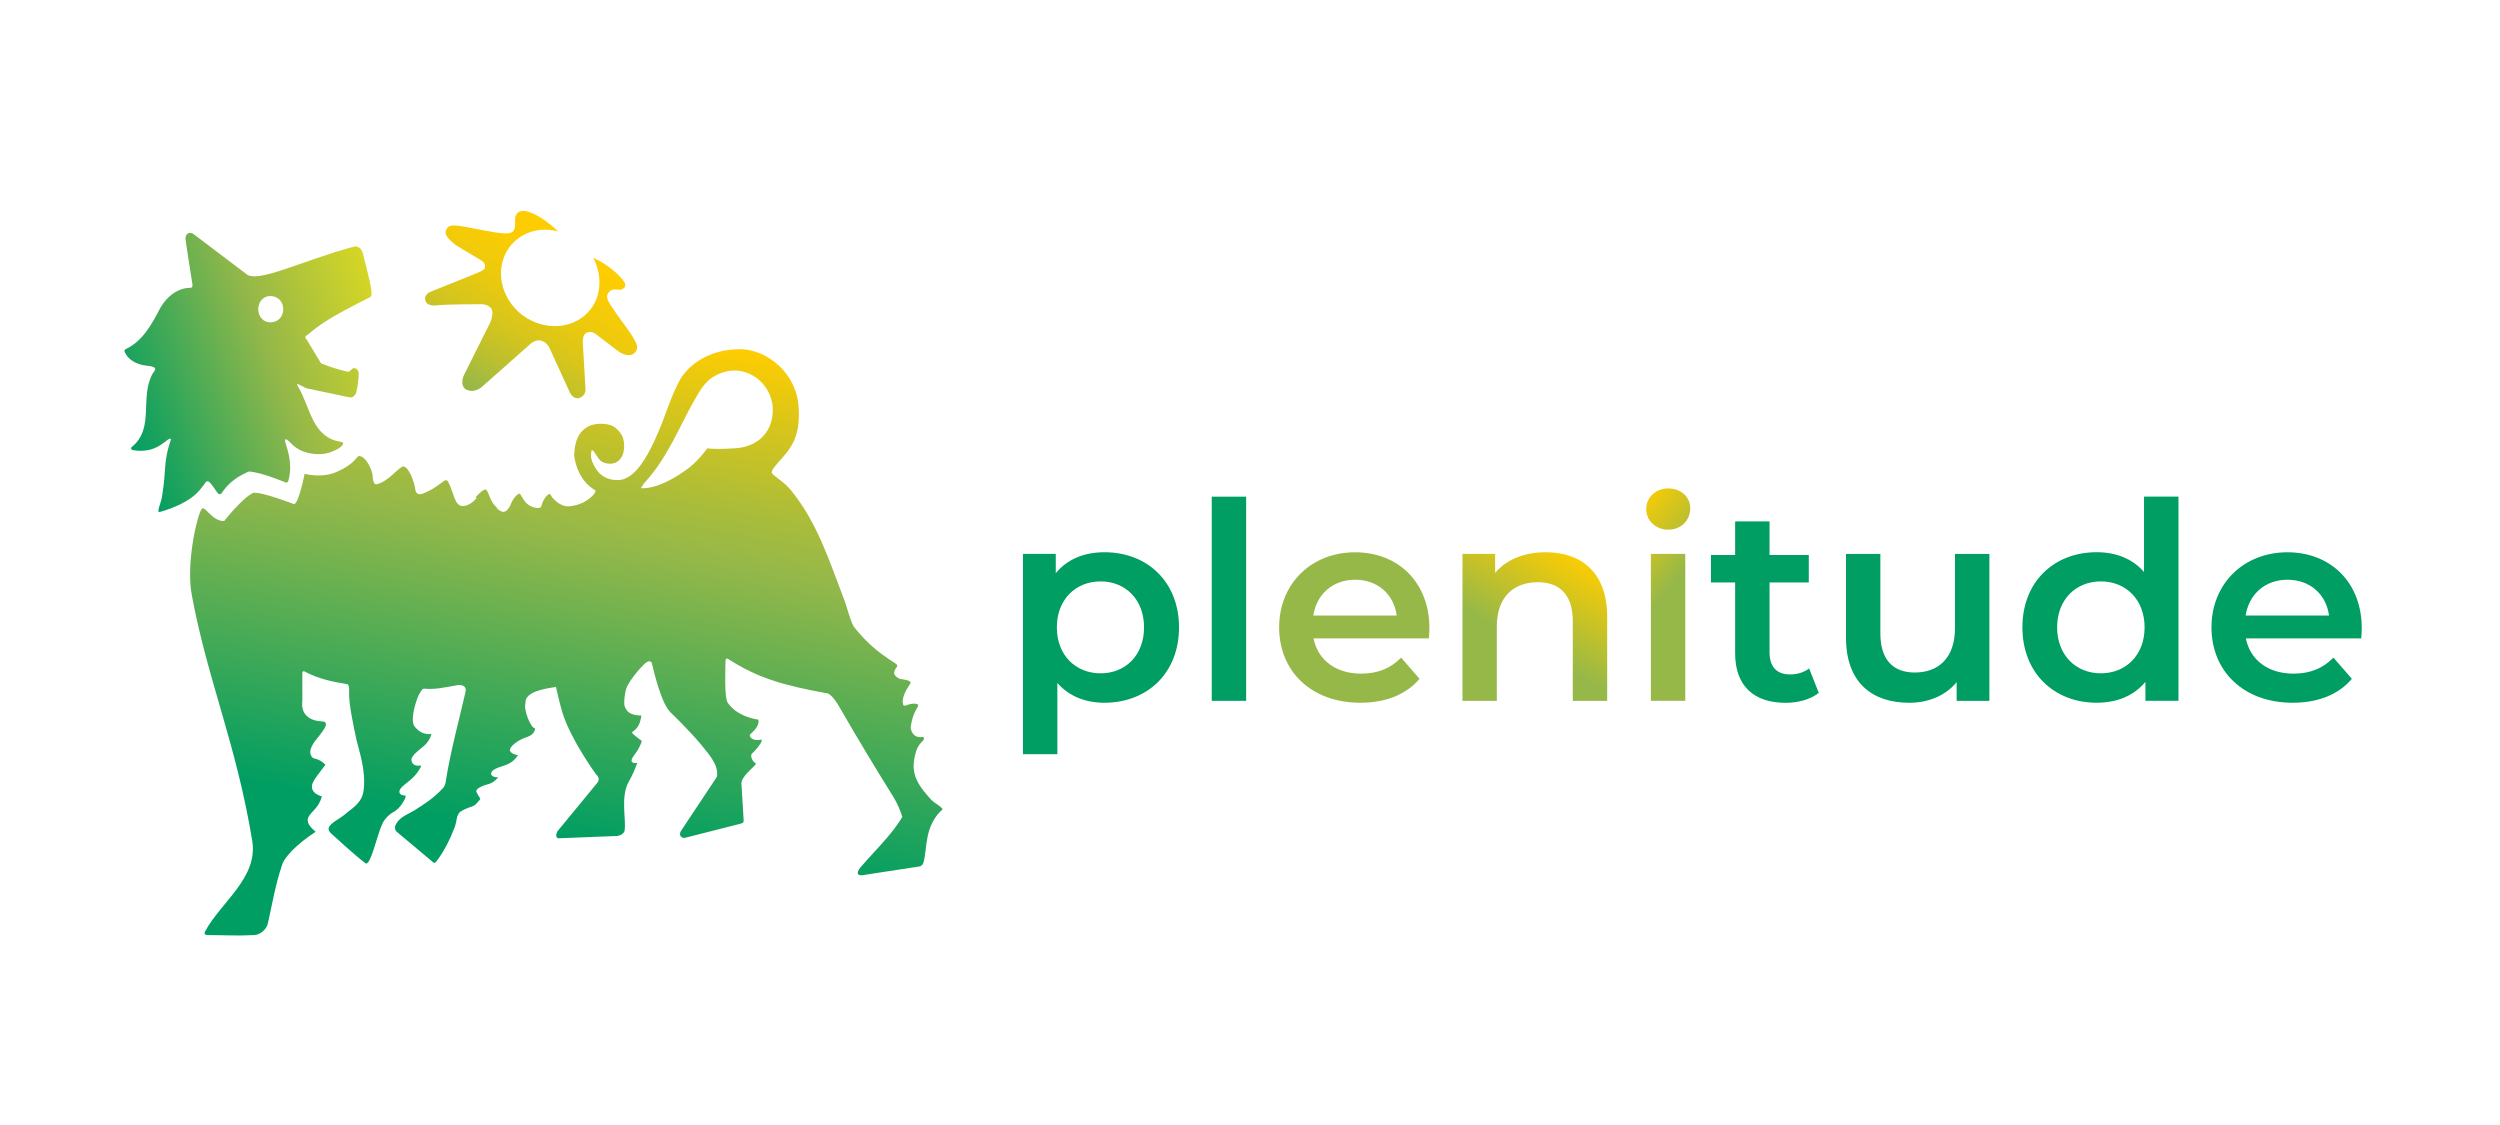 <svg fill="none" height="72" viewBox="0 0 160 72" width="160" xmlns="http://www.w3.org/2000/svg">
<path d="M75.458 40.151C75.458 43.072 73.432 44.976 70.682 44.976C69.485 44.976 68.427 44.572 67.671 43.71V48.27H65.469V35.449H67.569V36.683C68.304 35.784 69.399 35.343 70.682 35.343C73.432 35.342 75.458 37.246 75.458 40.151ZM73.219 40.151C73.219 38.358 72.022 37.21 70.437 37.21C68.852 37.21 67.638 38.358 67.638 40.151C67.638 41.945 68.852 43.093 70.437 43.093C72.022 43.093 73.219 41.945 73.219 40.151Z" fill="#009E62"></path>
<path d="M79.753 31.787H77.551V44.853H79.753V31.787Z" fill="#009E62"></path>
<path d="M91.45 40.857H84.067C84.333 42.23 85.477 43.113 87.115 43.113C88.173 43.113 88.999 42.778 89.669 42.087L90.85 43.444C90.004 44.449 88.684 44.976 87.062 44.976C83.912 44.976 81.865 42.953 81.865 40.155C81.865 37.352 83.928 35.346 86.727 35.346C89.473 35.346 91.483 37.262 91.483 40.208C91.483 40.383 91.466 40.645 91.45 40.857ZM84.051 39.395H89.387C89.211 38.038 88.173 37.103 86.727 37.103C85.301 37.103 84.264 38.022 84.051 39.395Z" fill="#95B849"></path>
<path d="M102.86 39.465C102.86 36.63 101.189 35.343 98.933 35.343C97.561 35.343 96.413 35.8 95.689 36.666V35.449H93.598V44.854H95.796V40.102C95.796 38.215 96.854 37.263 98.423 37.263C99.832 37.263 100.658 38.076 100.658 39.747V44.854H102.86V39.465Z" fill="url(#paint0_linear_31902_9908)"></path>
<path d="M105.357 32.579C105.357 31.836 105.958 31.259 106.767 31.259C107.58 31.259 108.176 31.803 108.176 32.526C108.176 33.298 107.596 33.899 106.767 33.899C105.958 33.899 105.357 33.315 105.357 32.579ZM105.656 35.447H107.858V44.852H105.656V35.447Z" fill="url(#paint1_linear_31902_9908)"></path>
<path d="M116.401 44.343C115.874 44.764 115.081 44.981 114.285 44.981C112.229 44.981 111.049 43.886 111.049 41.806V37.279H109.5V35.519H111.049V33.369H113.251V35.519H115.763V37.279H113.251V41.753C113.251 42.672 113.708 43.163 114.554 43.163C115.012 43.163 115.449 43.04 115.784 42.779L116.401 44.343Z" fill="#009E62"></path>
<path d="M127.321 35.45V44.855H125.225V43.654C124.522 44.52 123.411 44.978 122.197 44.978C119.783 44.978 118.145 43.654 118.145 40.822V35.45H120.343V40.524C120.343 42.228 121.156 43.041 122.549 43.041C124.077 43.041 125.119 42.089 125.119 40.206V35.45H127.321V35.45Z" fill="#009E62"></path>
<path d="M139.423 31.783V44.853H137.307V43.639C136.563 44.534 135.476 44.975 134.189 44.975C131.456 44.975 129.434 43.071 129.434 40.15C129.434 37.229 131.456 35.341 134.189 35.341C135.407 35.341 136.477 35.75 137.217 36.608V31.783H139.423V31.783ZM137.254 40.15C137.254 38.357 136.04 37.209 134.455 37.209C132.87 37.209 131.656 38.357 131.656 40.15C131.656 41.944 132.87 43.092 134.455 43.092C136.04 43.092 137.254 41.944 137.254 40.15Z" fill="#009E62"></path>
<path d="M151.12 40.857H143.737C144.003 42.23 145.147 43.113 146.785 43.113C147.839 43.113 148.669 42.778 149.339 42.087L150.519 43.444C149.674 44.449 148.354 44.976 146.732 44.976C143.582 44.976 141.535 42.953 141.535 40.155C141.535 37.352 143.598 35.346 146.397 35.346C149.143 35.346 151.153 37.262 151.153 40.208C151.153 40.383 151.136 40.645 151.12 40.857ZM143.721 39.395H149.057C148.881 38.038 147.839 37.103 146.397 37.103C144.971 37.103 143.933 38.022 143.721 39.395Z" fill="#009E62"></path>
<path d="M22.23 43.788C21.357 43.643 20.426 43.468 19.553 43.003C19.553 43.003 19.35 42.857 19.35 43.09V44.864C19.233 45.766 19.873 46.144 20.63 46.173C21.212 46.203 20.543 46.93 20.281 47.279C19.844 47.803 19.757 48.181 19.961 48.442C20.135 48.646 20.281 48.442 20.833 48.937C20.368 49.548 20.135 49.839 20.048 50.042C20.048 50.042 19.641 50.682 20.601 50.973C20.368 51.758 19.961 51.875 19.728 52.311C19.524 52.806 20.252 53.213 20.193 53.242C19.03 53.998 18.186 54.842 18.041 55.395C17.634 56.587 17.401 57.954 17.139 59.118C17.052 59.496 16.615 59.845 16.266 59.845C15.132 59.903 14.288 59.845 13.299 59.845C12.979 59.845 13.125 59.612 13.125 59.612C14.143 57.722 16.499 56.209 16.15 53.853C15.132 47.628 13.299 43.584 12.281 38.116C11.874 36.021 12.659 32.822 12.921 32.56C13.125 32.356 13.59 33.374 14.346 33.345C14.346 33.345 15.51 31.862 16.208 31.542C16.732 31.454 18.826 32.269 18.826 32.269C19.059 32.211 19.379 30.96 19.495 30.32C20.019 30.465 20.862 30.494 21.473 30.233C22.84 29.651 22.782 29.156 23.015 29.185C23.422 29.244 23.829 30.029 23.858 30.523C23.858 30.523 23.858 31.047 24.12 30.989C24.935 30.785 25.546 29.825 25.836 29.854C26.157 29.913 26.506 30.756 26.593 31.396C26.593 31.396 26.651 31.774 27.116 31.571C27.524 31.396 27.756 31.28 28.454 30.756C28.542 30.698 28.658 30.756 28.687 30.843C29.065 31.6 29.094 32.327 29.56 32.385C29.938 32.414 30.287 32.123 30.462 31.92C30.607 31.745 30.985 31.396 31.131 31.425C31.276 31.454 31.363 32.356 32.032 32.705C32.323 32.88 32.556 32.618 32.731 32.181C32.847 31.89 33.138 31.57 33.254 31.6C33.371 31.629 33.487 32.123 33.894 32.356C34.214 32.531 34.592 32.589 34.651 32.385C34.767 31.861 35.174 31.483 35.232 31.658C35.349 31.89 35.494 32.007 35.756 32.211C36.047 32.385 36.28 32.443 36.57 32.385C37.559 32.269 38.258 31.483 38.083 31.367C37.181 30.843 36.832 29.854 36.745 29.156C36.774 28.749 36.774 27.673 37.763 27.236C38.229 27.062 39.014 27.062 39.392 27.382C39.741 27.673 39.945 27.993 39.945 28.516C39.945 28.953 39.828 29.36 39.479 29.563C39.218 29.738 38.723 29.709 38.461 29.505C38.228 29.331 38.112 28.953 37.908 28.807H37.88C37.676 29.302 38.025 29.854 38.287 30.203C38.839 30.843 39.77 30.785 40.032 30.61C41.108 30.203 41.981 27.992 42.185 27.527C42.621 26.509 42.941 25.346 43.523 24.298C44.046 23.397 45.326 22.349 47.362 22.349C49.079 22.349 51.028 23.891 51.115 26.131C51.231 28.051 50.562 28.749 49.835 29.563C49.37 30.087 49.311 30.232 49.486 30.378C50.01 30.814 50.184 30.872 50.591 31.338C52.308 33.432 53.064 35.876 53.995 38.29C54.227 38.872 54.344 39.541 54.635 40.094C55.944 41.781 57.224 42.333 57.398 42.537C57.515 42.682 57.253 42.712 57.224 43.09C57.224 43.206 57.456 43.439 57.689 43.468C57.805 43.468 58.358 43.555 58.271 43.73C57.922 44.253 57.747 44.631 57.776 44.98C57.834 45.388 58.038 44.98 58.62 45.039C58.765 45.068 58.794 45.126 58.736 45.242C58.416 45.766 58.358 46.086 58.3 46.435C58.213 46.668 58.445 47.279 59.027 47.162C59.085 47.162 59.144 47.22 59.144 47.279C59.085 47.453 58.765 47.599 58.62 48.122C58.3 49.227 58.474 49.926 59.434 51.002C59.812 51.467 60.045 51.438 60.336 51.787C59.144 52.834 59.347 54.318 59.114 55.161C59.056 55.423 58.852 55.452 58.852 55.452L55.245 56.005C54.955 56.063 54.722 55.947 55.071 55.511C55.973 54.463 57.107 53.387 57.747 52.282C57.631 51.904 57.456 51.467 57.194 51.031C56.002 49.111 54.925 47.337 53.82 45.417C53.209 44.311 52.918 44.37 52.918 44.37C50.242 43.875 48.555 43.439 46.577 42.159C46.431 42.1 46.431 42.304 46.431 42.304C46.431 42.828 46.344 44.66 46.577 44.98C47.217 45.911 48.526 46.056 48.526 46.056C48.526 46.056 48.7 46.377 48.09 46.929C48.09 46.929 47.944 47.017 48.002 47.133C48.119 47.366 48.439 47.395 48.7 47.337C48.875 47.307 48.613 47.773 48.119 48.238C48.002 48.355 48.148 48.733 48.322 48.82C48.381 48.849 48.381 48.878 48.351 48.936C48.177 49.14 47.45 49.722 47.45 50.129L47.595 52.514C47.595 52.514 47.595 52.602 47.566 52.631C47.508 52.689 47.392 52.718 47.392 52.718L43.843 53.62C43.755 53.649 43.639 53.62 43.552 53.503C43.465 53.358 43.581 53.183 43.581 53.183L45.762 49.896L45.879 49.722C46.024 48.965 45.355 48.267 44.919 47.715C44.133 46.755 42.97 45.649 42.97 45.649C42.33 45.096 41.864 43.031 41.719 42.449C41.661 42.246 41.428 42.304 41.225 42.508C40.73 43.002 40.323 43.555 40.148 43.904C39.974 44.224 39.916 45.067 39.974 45.184C40.061 45.416 40.206 45.795 41.05 45.795C40.963 46.318 40.846 46.551 40.556 46.784C40.556 46.784 40.381 46.842 40.497 46.958C40.759 47.191 41.079 47.424 41.079 47.424C40.963 47.773 40.817 48.035 40.614 48.296C40.09 48.965 40.788 48.82 40.788 48.82C40.614 49.285 40.497 49.576 40.264 49.984C39.683 50.973 40.09 52.427 39.974 53.154C39.945 53.329 39.741 53.474 39.479 53.503L35.756 53.649C35.552 53.649 35.581 53.387 35.669 53.212L38.228 50.1C38.432 49.838 38.228 49.634 38.141 49.547C38.141 49.547 36.541 47.366 35.989 45.591C35.785 44.893 35.581 43.962 35.581 43.962C35.058 44.049 33.545 44.224 33.632 45.009C33.487 45.358 33.952 46.609 34.243 46.609C34.243 46.609 34.272 46.987 33.749 47.162C33.167 47.337 32.556 47.802 32.643 48.064C32.731 48.238 33.022 48.325 33.138 48.325V48.355C32.614 49.111 32.032 48.936 31.538 49.315C31.363 49.46 31.363 49.751 31.887 49.751C31.451 50.245 31.189 50.158 30.898 50.303C30.898 50.303 30.404 50.478 30.491 50.682C30.724 51.176 30.811 51.06 30.665 51.234C30.433 51.525 30.345 51.583 29.967 51.7C29.647 51.816 29.444 51.962 29.444 51.962C29.182 52.223 29.269 52.485 29.095 52.951C28.833 53.649 28.396 54.55 27.902 55.161C27.902 55.161 27.815 55.278 27.727 55.19L25.4 53.242C25.197 53.067 25.313 52.805 25.313 52.805C25.546 52.311 26.011 52.165 26.506 51.874C27.146 51.467 27.756 51.089 28.367 50.42C28.513 50.275 28.542 49.925 28.542 49.925C28.833 48.093 29.386 46.056 29.793 44.282C29.909 43.758 29.298 43.846 29.298 43.846C28.484 43.991 27.844 44.137 27.204 44.078C27.029 44.05 26.971 44.166 26.768 44.544C26.564 45.038 26.244 46.115 26.535 46.493C27.058 47.162 27.64 46.929 27.611 46.987C27.436 47.657 26.855 47.918 26.68 48.122C26.419 48.325 26.36 48.5 26.331 48.587C26.331 48.704 26.36 49.082 26.942 48.995V49.053C26.942 49.053 26.738 49.547 26.215 49.955C26.011 50.129 25.721 50.333 25.633 50.478C25.517 50.624 25.488 50.914 25.953 50.914V51.031C25.953 51.031 25.691 51.729 25.139 51.991C24.964 52.078 24.615 52.398 24.47 52.718C24.121 53.474 23.713 55.452 23.393 55.249C22.753 54.783 21.212 53.358 21.212 53.358C21.037 53.212 21.037 53.096 21.037 53.096C20.95 52.747 21.764 52.398 22.055 52.136C22.521 51.729 23.19 51.409 23.277 50.536C23.423 49.285 22.986 48.093 22.812 47.337C22.637 46.493 22.288 44.98 22.346 44.166C22.346 43.817 22.23 43.788 22.23 43.788ZM41.079 31.134C41.021 31.193 41.021 31.251 41.108 31.251C41.864 31.251 42.737 30.844 43.464 30.378C44.104 29.971 44.57 29.622 45.268 28.691C45.268 28.691 45.646 28.778 47.042 28.691C48.468 28.604 49.398 27.702 49.457 26.364C49.544 24.764 48.031 23.339 46.373 23.804C45.181 24.124 44.803 24.997 44.366 25.753C43.61 27.033 42.737 29.331 41.166 30.989C41.166 31.047 41.137 31.076 41.079 31.134ZM30.433 31.833C30.578 31.658 30.985 31.251 31.102 31.338C31.334 31.513 31.334 32.269 32.003 32.618" fill="url(#paint2_linear_31902_9908)"></path>
<path d="M19.699 21.418C20.455 20.778 21.095 20.313 23.713 19.004C23.946 18.858 23.481 17.258 23.219 16.211C23.132 15.833 22.841 15.746 22.695 15.775C19.379 16.648 16.441 18.189 15.743 17.52L12.398 14.989C12.136 14.786 11.845 14.96 11.874 15.31C12.049 16.589 12.194 17.346 12.31 18.16C12.339 18.335 12.31 18.422 12.165 18.422C11.409 18.422 10.681 18.946 10.245 19.731C9.663 20.866 9.082 21.855 8.034 22.349C7.976 22.378 7.947 22.465 7.976 22.523C8.18 22.96 8.558 23.193 8.936 23.309C9.373 23.454 9.547 23.367 9.867 23.512C9.925 23.542 9.954 23.6 9.925 23.658C9.896 23.745 9.838 23.833 9.78 23.891C8.907 25.432 9.925 27.381 8.442 28.603C8.354 28.661 8.383 28.778 8.5 28.807C10.187 29.098 10.74 27.876 10.943 28.109C10.42 29.679 10.681 29.883 10.362 31.832C10.274 32.268 9.983 32.85 10.245 32.763C12.456 32.123 12.863 31.221 13.009 31.076C13.183 30.901 13.212 30.465 13.736 31.279C13.852 31.454 13.998 31.686 14.085 31.628C14.143 31.628 14.259 31.483 14.259 31.454C14.696 30.843 15.22 30.494 15.859 30.203C15.889 30.203 15.918 30.174 15.947 30.174C16.703 30.261 17.372 30.523 18.274 30.872C18.332 30.901 18.419 30.872 18.448 30.785C18.826 29.534 18.216 28.37 18.245 28.196C18.274 28.021 18.361 28.109 18.681 28.428C19.35 29.098 20.426 29.156 21.037 28.981C21.357 28.894 21.823 28.661 21.939 28.457C21.997 28.37 21.939 28.283 21.852 28.283C19.961 28.021 19.874 26.072 19.088 24.763C19.03 24.676 19.001 24.589 19.03 24.559L19.612 24.85C19.612 24.85 22.259 25.403 22.375 25.432C22.637 25.49 22.782 25.17 22.782 25.17C22.812 25.083 22.957 24.443 22.957 23.89C22.957 23.629 22.666 23.483 22.55 23.6C22.492 23.658 22.433 23.716 22.375 23.745C22.346 23.803 22.23 23.803 22.172 23.774C21.503 23.599 21.27 23.541 20.543 23.25L19.612 21.709C19.437 21.564 19.612 21.476 19.699 21.418ZM17.285 20.633C16.878 20.633 16.528 20.284 16.528 19.789C16.528 19.295 16.878 18.946 17.285 18.946C17.779 18.946 18.128 19.295 18.128 19.789C18.128 20.284 17.779 20.633 17.285 20.633Z" fill="url(#paint3_linear_31902_9908)"></path>
<path d="M30.87 24.735L33.895 22.058C33.895 22.058 34.273 21.651 34.709 21.826C35 21.942 35.146 22.204 35.204 22.349C35.291 22.524 36.455 25.084 36.455 25.084C36.455 25.084 36.629 25.52 37.008 25.491C37.008 25.491 37.473 25.404 37.473 24.909L37.298 21.913C37.298 21.913 37.27 21.419 37.531 21.302C37.706 21.215 37.938 21.215 38.142 21.39C38.346 21.535 39.509 22.437 39.509 22.437C40.382 23.077 40.877 22.524 40.76 22.088C40.615 21.622 39.917 20.72 39.917 20.72C39.888 20.691 39.16 19.673 39.044 19.47C38.927 19.266 38.811 19.062 38.869 18.859C38.956 18.655 39.131 18.568 39.131 18.568C39.131 18.568 39.306 18.481 39.538 18.539C39.8 18.597 40.207 18.393 39.916 17.986C39.916 17.986 39.306 17.113 37.968 16.503C38.52 17.55 38.52 18.83 37.822 19.761C36.833 21.07 34.884 21.244 33.43 20.168C32.004 19.062 31.626 17.143 32.615 15.805C33.342 14.845 34.564 14.495 35.728 14.816C35.088 14.205 34.535 13.885 34.535 13.885C32.906 12.925 32.964 14.059 32.964 14.059C32.964 14.059 32.993 14.583 32.906 14.699C32.819 14.845 32.731 15.048 31.713 14.874C30.841 14.728 30.753 14.699 30.724 14.699C28.979 14.35 28.746 14.321 28.543 14.728C28.339 15.194 29.357 15.805 29.357 15.805L30.87 16.706C30.87 16.706 31.044 16.852 31.044 17.026C31.044 17.201 30.986 17.259 30.754 17.375C30.521 17.492 27.583 18.655 27.525 18.684C27.525 18.684 27.001 18.917 27.292 19.383C27.409 19.499 27.583 19.557 27.845 19.557C28.252 19.47 30.695 19.47 30.695 19.47C30.695 19.47 31.219 19.412 31.452 19.761C31.626 20.023 31.394 20.604 31.394 20.604L29.706 23.978C29.706 23.978 29.386 24.589 29.793 24.909C30.375 25.229 30.87 24.735 30.87 24.735Z" fill="url(#paint4_linear_31902_9908)"></path>
<defs>
<linearGradient gradientUnits="userSpaceOnUse" id="paint0_linear_31902_9908" x1="97.573" x2="100.964" y1="41.288" y2="35.414">
<stop stop-color="#95B849"></stop>
<stop offset="1" stop-color="#FFCD00"></stop>
</linearGradient>
<linearGradient gradientUnits="userSpaceOnUse" id="paint1_linear_31902_9908" x1="106.505" x2="102.398" y1="38.059" y2="34.613">
<stop stop-color="#95B849"></stop>
<stop offset="1" stop-color="#FFCD00"></stop>
</linearGradient>
<linearGradient gradientUnits="userSpaceOnUse" id="paint2_linear_31902_9908" x1="32.803" x2="40.267" y1="63.292" y2="20.961">
<stop stop-color="#009E62"></stop>
<stop offset="0.235" stop-color="#009E62"></stop>
<stop offset="0.679" stop-color="#95B849"></stop>
<stop offset="0.75" stop-color="#A7BC3C"></stop>
<stop offset="0.892" stop-color="#D7C51B"></stop>
<stop offset="0.999" stop-color="#FFCD00"></stop>
</linearGradient>
<linearGradient gradientUnits="userSpaceOnUse" id="paint3_linear_31902_9908" x1="7.359" x2="24.409" y1="25.758" y2="19.553">
<stop stop-color="#009E62"></stop>
<stop offset="0.576" stop-color="#95B849"></stop>
<stop offset="0.995" stop-color="#D5D625"></stop>
</linearGradient>
<linearGradient gradientUnits="userSpaceOnUse" id="paint4_linear_31902_9908" x1="30.722" x2="36.727" y1="25.359" y2="14.958">
<stop stop-color="#95B849"></stop>
<stop offset="0.009" stop-color="#97B848"></stop>
<stop offset="0.212" stop-color="#BCC02E"></stop>
<stop offset="0.415" stop-color="#D9C61A"></stop>
<stop offset="0.615" stop-color="#EECA0C"></stop>
<stop offset="0.812" stop-color="#FBCC03"></stop>
<stop offset="1" stop-color="#FFCD00"></stop>
</linearGradient>
</defs>
</svg>
